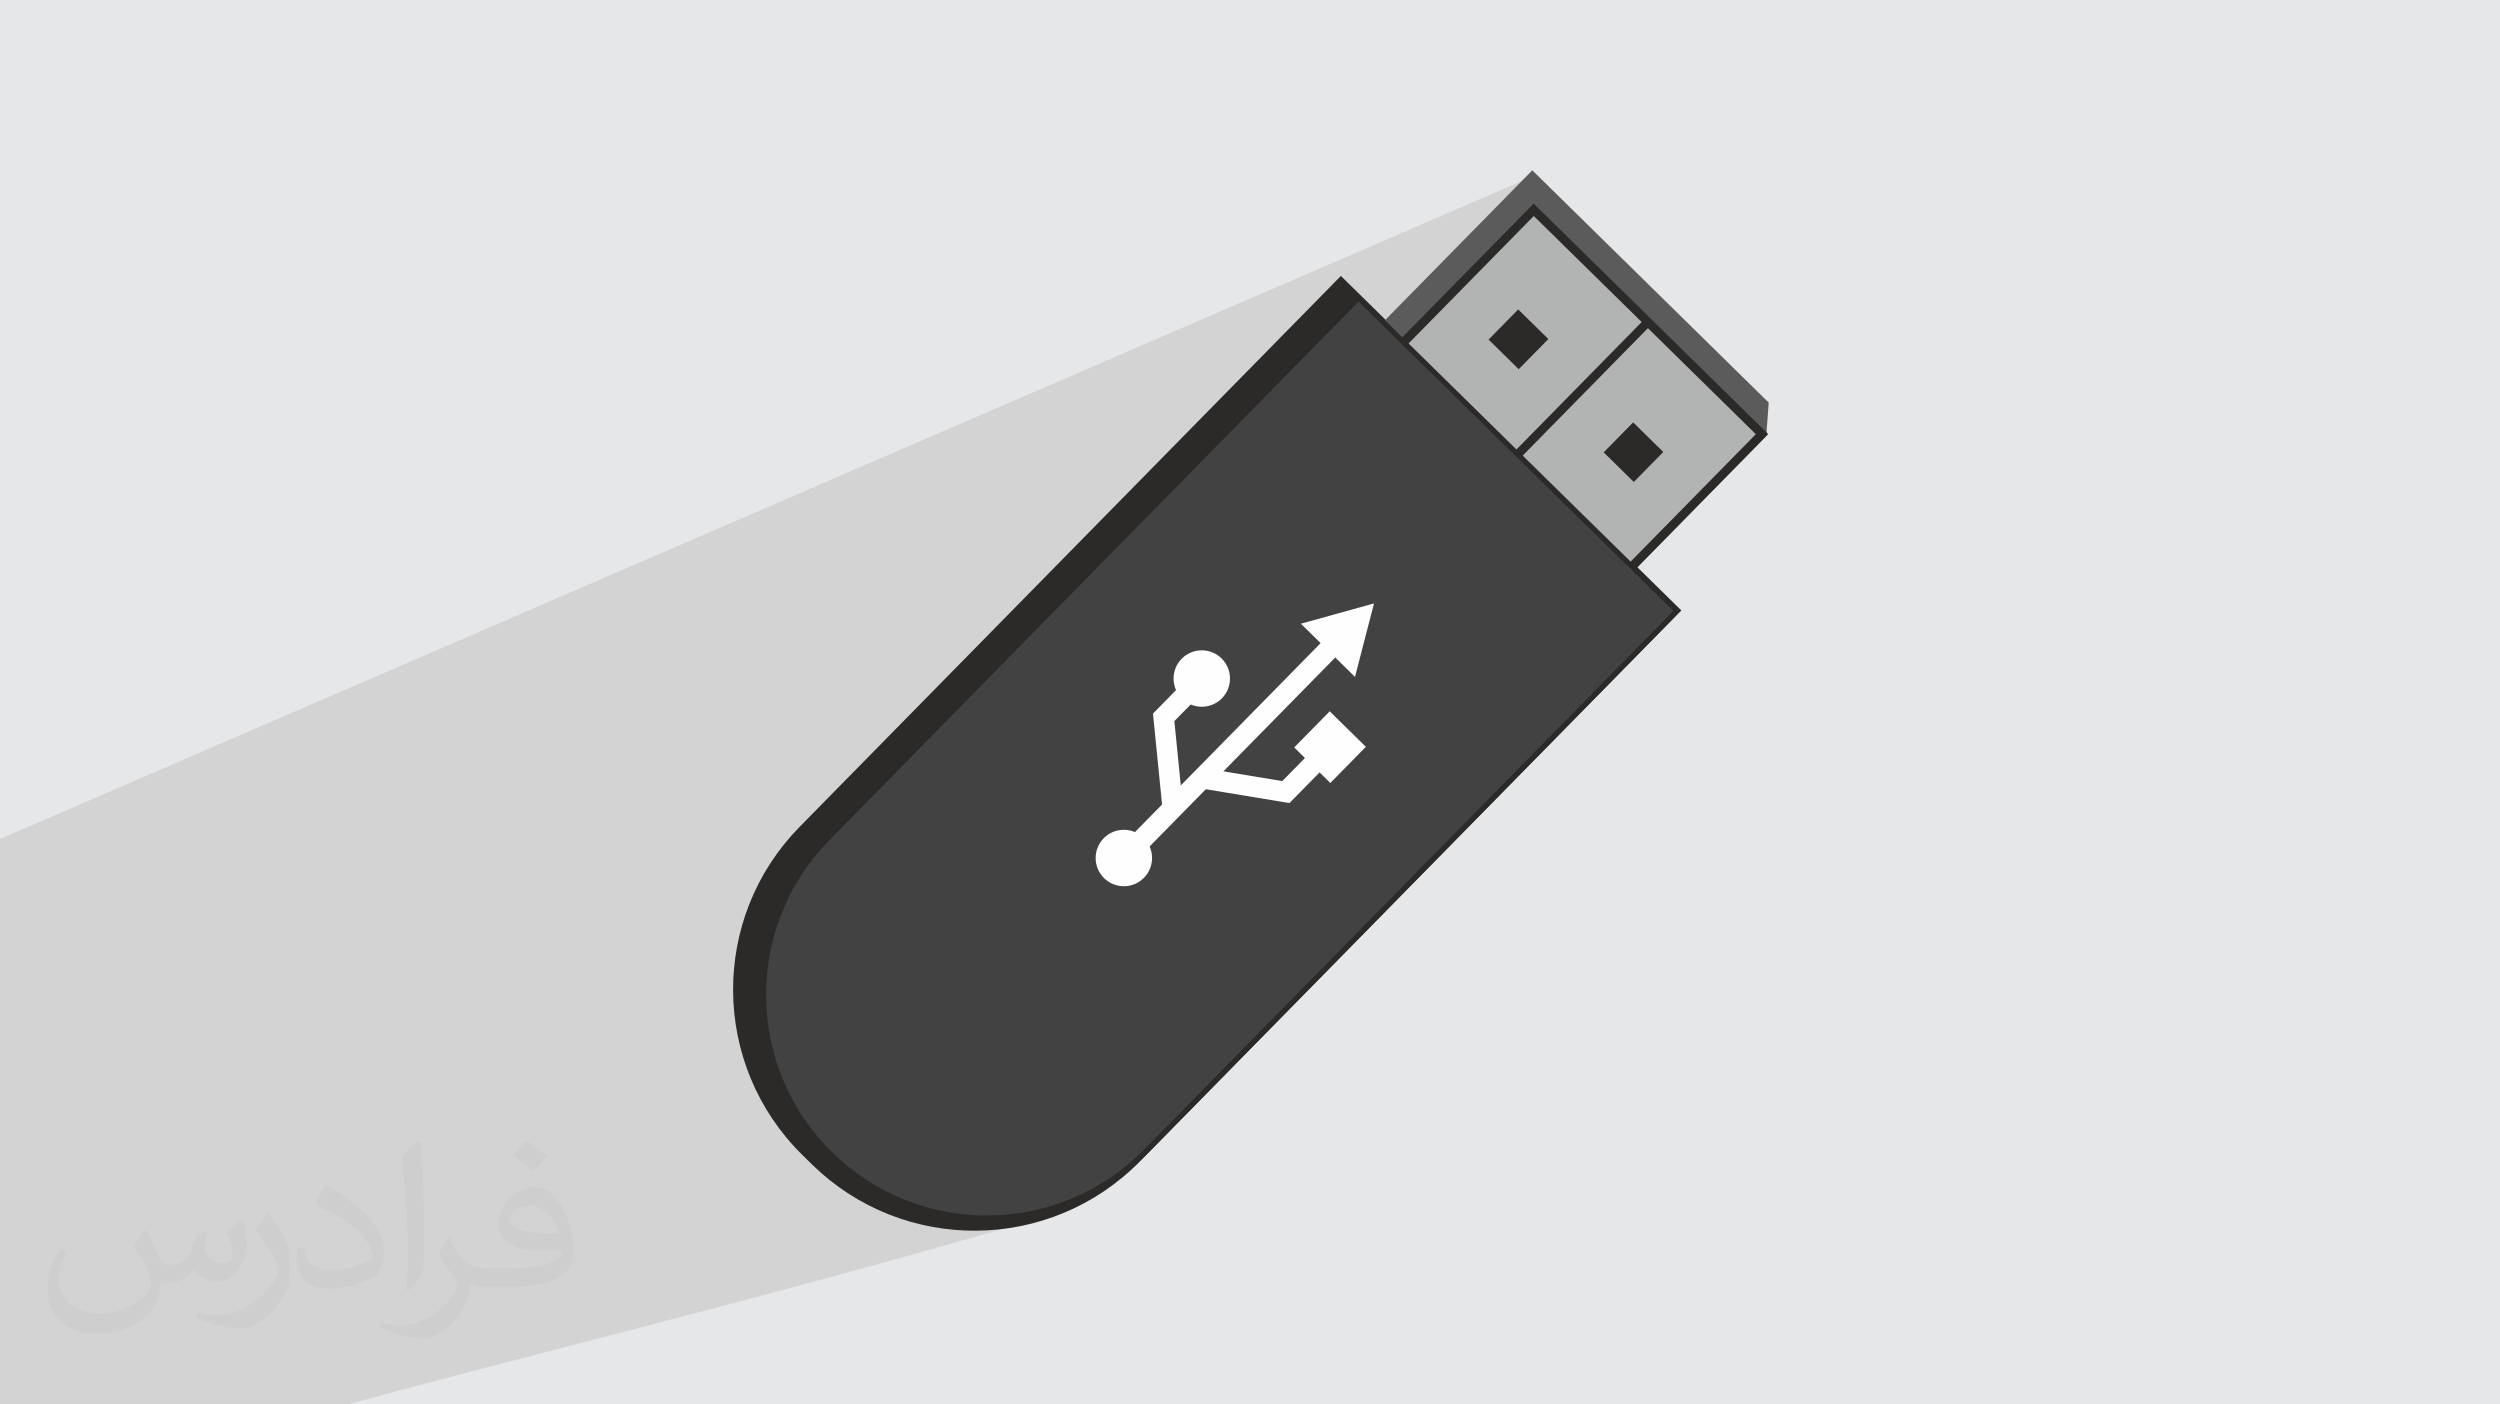 <?xml version="1.0" encoding="UTF-8"?>
<!DOCTYPE svg PUBLIC "-//W3C//DTD SVG 1.0//EN" "http://www.w3.org/TR/2001/REC-SVG-20010904/DTD/svg10.dtd">
<!-- Creator: CorelDRAW -->
<svg xmlns="http://www.w3.org/2000/svg" xml:space="preserve" width="94.192mm" height="52.917mm" version="1.0" style="shape-rendering:geometricPrecision; text-rendering:geometricPrecision; image-rendering:optimizeQuality; fill-rule:evenodd; clip-rule:evenodd"
viewBox="0 0 9404.92 5283.66"
 xmlns:xlink="http://www.w3.org/1999/xlink"
 xmlns:xodm="http://www.corel.com/coreldraw/odm/2003">
 <defs>
  <style type="text/css">
   <![CDATA[
    .str8 {stroke:#FEFEFE;stroke-width:7.99;stroke-miterlimit:10}
    .str6 {stroke:#FEFEFE;stroke-width:77.2;stroke-miterlimit:10}
    .str4 {stroke:#2B2A29;stroke-width:28.65;stroke-miterlimit:10}
    .str3 {stroke:#2B2A29;stroke-width:28.73;stroke-miterlimit:10}
    .str9 {stroke:#FEFEFE;stroke-width:8.55;stroke-miterlimit:10}
    .str7 {stroke:#FEFEFE;stroke-width:6.34;stroke-miterlimit:10}
    .str5 {stroke:#2B2A29;stroke-width:19.65;stroke-miterlimit:10}
    .str1 {stroke:#5B5B5B;stroke-width:32.94;stroke-miterlimit:10}
    .str2 {stroke:#2B2A29;stroke-width:32.94;stroke-miterlimit:10}
    .str0 {stroke:#2B2A29;stroke-width:20.39;stroke-miterlimit:10}
    .fil4 {fill:none;fill-rule:nonzero}
    .fil8 {fill:#FEFEFE;fill-rule:nonzero}
    .fil6 {fill:#B2B3B3;fill-rule:nonzero}
    .fil5 {fill:#5B5B5B;fill-rule:nonzero}
    .fil7 {fill:#434242;fill-rule:nonzero}
    .fil3 {fill:#2B2A29;fill-rule:nonzero}
    .fil2 {fill:#373435;fill-opacity:0.031}
    .fil1 {fill:#2B2A29;fill-opacity:0.102}
    .fil0 {fill:#E6E7E8}
   ]]>
  </style>
 </defs>
 <g id="Layer_x0020_1">
  <polygon class="fil0" points="-0,0 9404.92,0 9404.92,5283.66 -0,5283.66 "/>
  <path class="fil1" d="M490.49 5283.66l-21.49 0 -97.5 0 -371.5 0 0 -369.86 0 -8.93 0 -46.18 0 -18.99 0 -18.03 0 -19.38 0 -23.99 0 -26.42 0 -20.28 0 -8.77 0 -7.13 0 -0.23 0 -18.14 0 -0.87 0 -26.31 0 -15.86 0 -53.64 0 -56.54 0 -33.68 0 -86.99 0 -8.36 0 -6.6 0 -2.09 0 -10.67 0 -23.83 0 -4.66 0 -11.17 0 -14.47 0 -13.27 0 -21.6 0 -2.38 0 -10.73 0 -4.04 0 -9.18 0 -27.01 0 -12.19 0 -8.21 0 -5.27 0 -46.62 0 -16.73 0 -43 0 -46.47 0 -24.33 0 -286.48 0 -35.87 0 -46.17 0 -62.82 0 -46 0 -28.38 0 -77.95 0 -162.32 0 -41.64 0 -40.8 0 -65.95 5764.66 -2492.19 872.21 856.97 -8.24 112.21 -487.81 496.49 169.69 166.73 -1.64 1.66 0.01 0.01 -1997.56 2033.07 -29.75 30.28 -31.94 30.9 -33.1 28.94 -34.2 26.98 -35.22 25 -36.15 23.04 -37.01 21.07 -37.79 19.1 -38.51 17.13 -39.13 15.17c-1046.59,308.6 -1985.65,531.23 -2650.36,714.93 -894.3,0 76.61,0 -817.68,0z"/>
  <path class="fil2" d="M548.54 4627.69c17.95,27.21 29.6,53.36 40.96,82.43 8.45,16.91 12.93,48.09 52.57,48.09 11.61,0 28.28,-3.42 43.06,-11.61 16.63,-8.73 29.32,-21.94 35.94,-42l15.85 -53.36 38.57 -19.02 2.64 2.64c-5.27,20.09 -6.59,39.36 -6.59,54.43 0,44.63 38.57,61.56 69.22,61.56 17.95,0 34.09,-8.73 34.09,-25.11 0,-21.13 -8.98,-57.06 -20.62,-89.29 17.95,-17.95 35.94,-35.94 56.53,-50.47l3.17 1.6c8.98,38.04 14,75.56 14,100.66 0,24.57 -10.83,51.79 -19.81,69.49 -18.49,34.87 -51.25,62.62 -90.87,62.62 -30.1,0 -63.65,-15.07 -86.66,-43.06l-1.32 0c-21.66,26.96 -55.22,51.25 -108.86,51.25l-16.63 0c-2.64,35.41 -10.29,60.49 -21.94,82.95 -31.95,62.34 -126.81,106.47 -216.1,106.47 -124.17,0 -186.51,-71.59 -186.51,-166.96 0,-58.91 19.27,-113.6 48.88,-152.42l24.29 10.04c-18.49,35.41 -30.91,68.68 -30.91,101.45 0,89.29 72.66,131.83 156.4,131.83 77.68,0 173.83,-49.41 191.28,-106.72 -6.59,-62.62 -30.1,-91.93 -66.04,-148.99 10.83,-19.02 24.83,-38.04 42.28,-58.38l3.17 0 0 0 0 0 -0.02 -0.09zm1432.13 -336.04c26.15,16.39 51.79,35.66 76.87,57.85 -14,19.81 -31.45,37.79 -53.11,53.64 -25.11,-20.34 -50.19,-37.79 -75.84,-56.27 17.42,-19.55 34.62,-38.29 52.04,-55.22l0 0 0 0 0 0 0 0 0 0 0.03 0zm13.47 244.11c-42.28,0 -76.87,27.75 -76.87,48.34 0,44.13 84.53,57.85 185.72,57.31 -12.68,-51.79 -57.06,-105.68 -108.86,-105.68l0.01 0.03zm-94.86 236.19c54.96,0 103.04,-1.6 139.74,-10.83 40.96,-10.29 75.56,-30.91 75.56,-45.17 0,-3.7 0,-8.19 -1.32,-11.89 -22.98,2.11 -49.41,2.11 -72.38,2.11 -74.49,0 -131.55,-16.91 -154.02,-58.66 -5.55,-11.61 -9.51,-24.57 -9.51,-39.36 0,-40.43 17.42,-79.79 48.09,-107 25.61,-22.45 53.89,-36.44 82.67,-36.44 52.04,0 93.51,41.75 122.57,107.54 15.85,35.94 26.68,77.4 26.68,129.72 0,34.87 -9.51,64.19 -31.17,85.85 -40.43,39.11 -114.92,53.89 -229.04,53.89l-51.79 0 0 0 -13.47 0c-28.28,0 -48.62,-5.02 -64.72,-17.42l-2.64 0c0.79,6.59 1.32,12.93 1.32,19.02 0,25.61 -8.45,58.38 -25.61,84.53 -50.72,75.3 -105.68,108.04 -153.24,108.04 -48.09,0 -107,-18.49 -160.11,-42.54l9.51 -18.49c17.17,7.13 40.96,11.89 73.7,11.89 85.85,0 198.66,-82.43 212.66,-163 -3.17,-6.59 -8.98,-15.32 -17.17,-24.57 -25.11,-29.85 -40.96,-54.68 -55.75,-80.83 12.68,-25.11 24.29,-45.17 35.13,-63.4l4.49 -0.53c36.72,74.77 69.99,117.55 144.23,117.55l11.61 0 0 0 53.89 0 0 0 0 0 0 0 0 0 0 0 0.09 0.01zm-371.98 79c6.34,-34.34 6.87,-72.91 6.87,-108.86l0 -53.36c0,-99.6 -12.68,-244.36 -22.98,-338.68 17.95,-19.27 43.06,-42 62.87,-57.31l5.81 1.6c13.47,118.62 16.63,256 16.63,383.06 0,33.3 -1.32,65.79 -4.49,89.55 -1.85,30.1 -19.27,52.83 -56.53,87.7l-8.19 -3.7zm-382.8 -157.19c1.85,46.77 24.83,83.49 105.15,83.49 49.93,0 92.19,-12.93 138.96,-35.13 8.45,-3.7 12.93,-8.73 12.93,-12.93 0,-29.32 -22.45,-68.15 -60.23,-103.55 -36.72,-33.3 -85.34,-62.62 -130.76,-82.18 -15.6,-6.59 -20.62,-13.47 -20.62,-20.09 0,-13.47 17.95,-41.75 32.77,-62.09l5.02 -0.53c52.04,27.21 110.17,67.64 153.24,112.53 39.11,41.47 63.4,83.49 63.4,129.19 0,33.81 -10.29,65.51 -26.96,95.11 -57.06,28.79 -117.83,50.72 -178.06,50.72 -73.17,0 -123.1,-34.34 -123.1,-114.92 0,-8.73 0,-22.19 3.17,-39.64l25.11 0 0 0 0 0 0 0 0 0 0 0 -0.02 0zm-132.37 -132.9l45.45 73.45c16.63,27.21 32.23,56.81 32.23,103.55l0 59.7c0,48.34 -30.91,100.13 -80.83,151.38 -39.11,34.62 -73.7,49.41 -105.68,49.41 -47.55,0 -101.98,-14.79 -164.85,-41.75l7.13 -18.49c19.81,5.27 42.79,9.77 71.06,9.77 90.36,-0.53 182.8,-66.57 225.08,-147.15 5.02,-9.26 6.87,-17.95 6.87,-24.04 0,-9.26 -5.02,-19.55 -8.98,-28.79 -22.98,-43.31 -48.62,-82.95 -76.87,-119.68 14.79,-23.25 29.6,-45.7 45.7,-67.9l3.7 0.53 0 0 0 0 0 0 0 0 0 0 -0.02 0.01z"/>
  <g id="_1740090491312">
   <path class="fil3" d="M3060.68 4372.17l-34.35 -33.75c-340.13,-334.17 -344.93,-880.79 -10.76,-1220.9l2028.95 -2065.02 1266 1243.89 -2028.94 2065.02c-334.17,340.12 -880.79,344.94 -1220.9,10.76z"/>
   <path class="fil4 str0" d="M3060.68 4372.17l-34.35 -33.75c-340.13,-334.17 -344.93,-880.79 -10.76,-1220.9l2028.95 -2065.02 1266 1243.89 -2028.94 2065.02c-334.17,340.12 -880.79,344.94 -1220.9,10.76z"/>
   <polygon class="fil5" points="5141.84,1297.89 5764.66,663.98 6636.87,1520.96 6628.63,1633.17 6065.96,2205.85 "/>
   <polygon class="fil4 str1" points="5141.84,1297.89 5764.66,663.98 6636.87,1520.96 6628.63,1633.17 6065.96,2205.85 "/>
   <polygon class="fil6" points="6065.96,2205.85 5207.11,1362.01 5769.78,789.32 6628.63,1633.17 "/>
   <polygon class="fil4 str2" points="6065.96,2205.85 5207.11,1362.01 5769.78,789.32 6628.63,1633.17 "/>
   <polygon class="fil6" points="6199.2,1211.24 5636.53,1783.92 "/>
   <line class="fil4 str2" x1="6199.2" y1="1211.24" x2="5636.53" y2= "1783.92" />
   <polygon class="fil3" points="5713.21,1368.58 5620.3,1277.29 5711.6,1184.36 5804.52,1275.65 "/>
   <polygon class="fil4 str3" points="5713.21,1368.58 5620.3,1277.29 5711.6,1184.36 5804.52,1275.65 "/>
   <polygon class="fil3" points="6146.15,1792.91 6053.23,1701.61 6144.02,1609.21 6236.93,1700.51 "/>
   <polygon class="fil4 str4" points="6146.15,1792.91 6053.23,1701.61 6144.02,1609.21 6236.93,1700.51 "/>
   <path class="fil7" d="M3123.54 4341.59l0 0c-330.89,-325.1 -335.58,-856.9 -10.47,-1187.79l1997.56 -2033.07 1198.27 1177.33 -1997.56 2033.07c-325.11,330.89 -856.89,335.59 -1187.79,10.46z"/>
   <path class="fil4 str5" d="M3123.54 4341.59l0 0c-330.89,-325.1 -335.58,-856.9 -10.47,-1187.79l1997.56 -2033.07 1198.27 1177.33 -1997.56 2033.07c-325.11,330.89 -856.89,335.59 -1187.79,10.46z"/>
   <line class="fil4 str6" x1="4190.02" y1="3266.37" x2="5071.94" y2= "2368.76" />
   <polyline class="fil4 str6" points="4521.07,2552.65 4377.68,2698.57 4411.85,3040.6 "/>
   <polyline class="fil4 str6" points="4995.63,2818.69 4837.37,2979.77 4522.76,2927.71 "/>
   <polygon class="fil8" points="4997.86,2444.16 4899.97,2347.97 5032.23,2311.27 5164.49,2274.57 5130.14,2407.48 5095.79,2540.35 "/>
   <polygon class="fil4 str7" points="4997.86,2444.16 4899.97,2347.97 5032.23,2311.27 5164.49,2274.57 5130.14,2407.48 5095.79,2540.35 "/>
   <path class="fil8" d="M4593.95 2624.25c-39.55,40.25 -104.23,40.81 -144.47,1.27 -40.25,-39.54 -40.83,-104.22 -1.28,-144.47 39.54,-40.25 104.23,-40.82 144.47,-1.28 40.25,39.54 40.82,104.23 1.28,144.48z"/>
   <path class="fil4 str8" d="M4593.95 2624.25c-39.55,40.25 -104.23,40.81 -144.47,1.27 -40.25,-39.54 -40.83,-104.22 -1.28,-144.47 39.54,-40.25 104.23,-40.82 144.47,-1.28 40.25,39.54 40.82,104.23 1.28,144.48z"/>
   <polygon class="fil8" points="5004.65,2939.4 4874.78,2811.79 5002.39,2681.92 5132.26,2809.53 "/>
   <polygon class="fil4 str9" points="5004.65,2939.4 4874.78,2811.79 5002.39,2681.92 5132.26,2809.53 "/>
   <path class="fil8" d="M4300.76 3299.42c-39.54,40.25 -104.2,40.83 -144.47,1.27 -40.24,-39.54 -40.8,-104.2 -1.26,-144.45 39.54,-40.25 104.21,-40.83 144.45,-1.29 40.27,39.56 40.83,104.23 1.28,144.47z"/>
   <path class="fil4 str8" d="M4300.76 3299.42c-39.54,40.25 -104.2,40.83 -144.47,1.27 -40.24,-39.54 -40.8,-104.2 -1.26,-144.45 39.54,-40.25 104.21,-40.83 144.45,-1.29 40.27,39.56 40.83,104.23 1.28,144.47z"/>
  </g>
 </g>
</svg>
